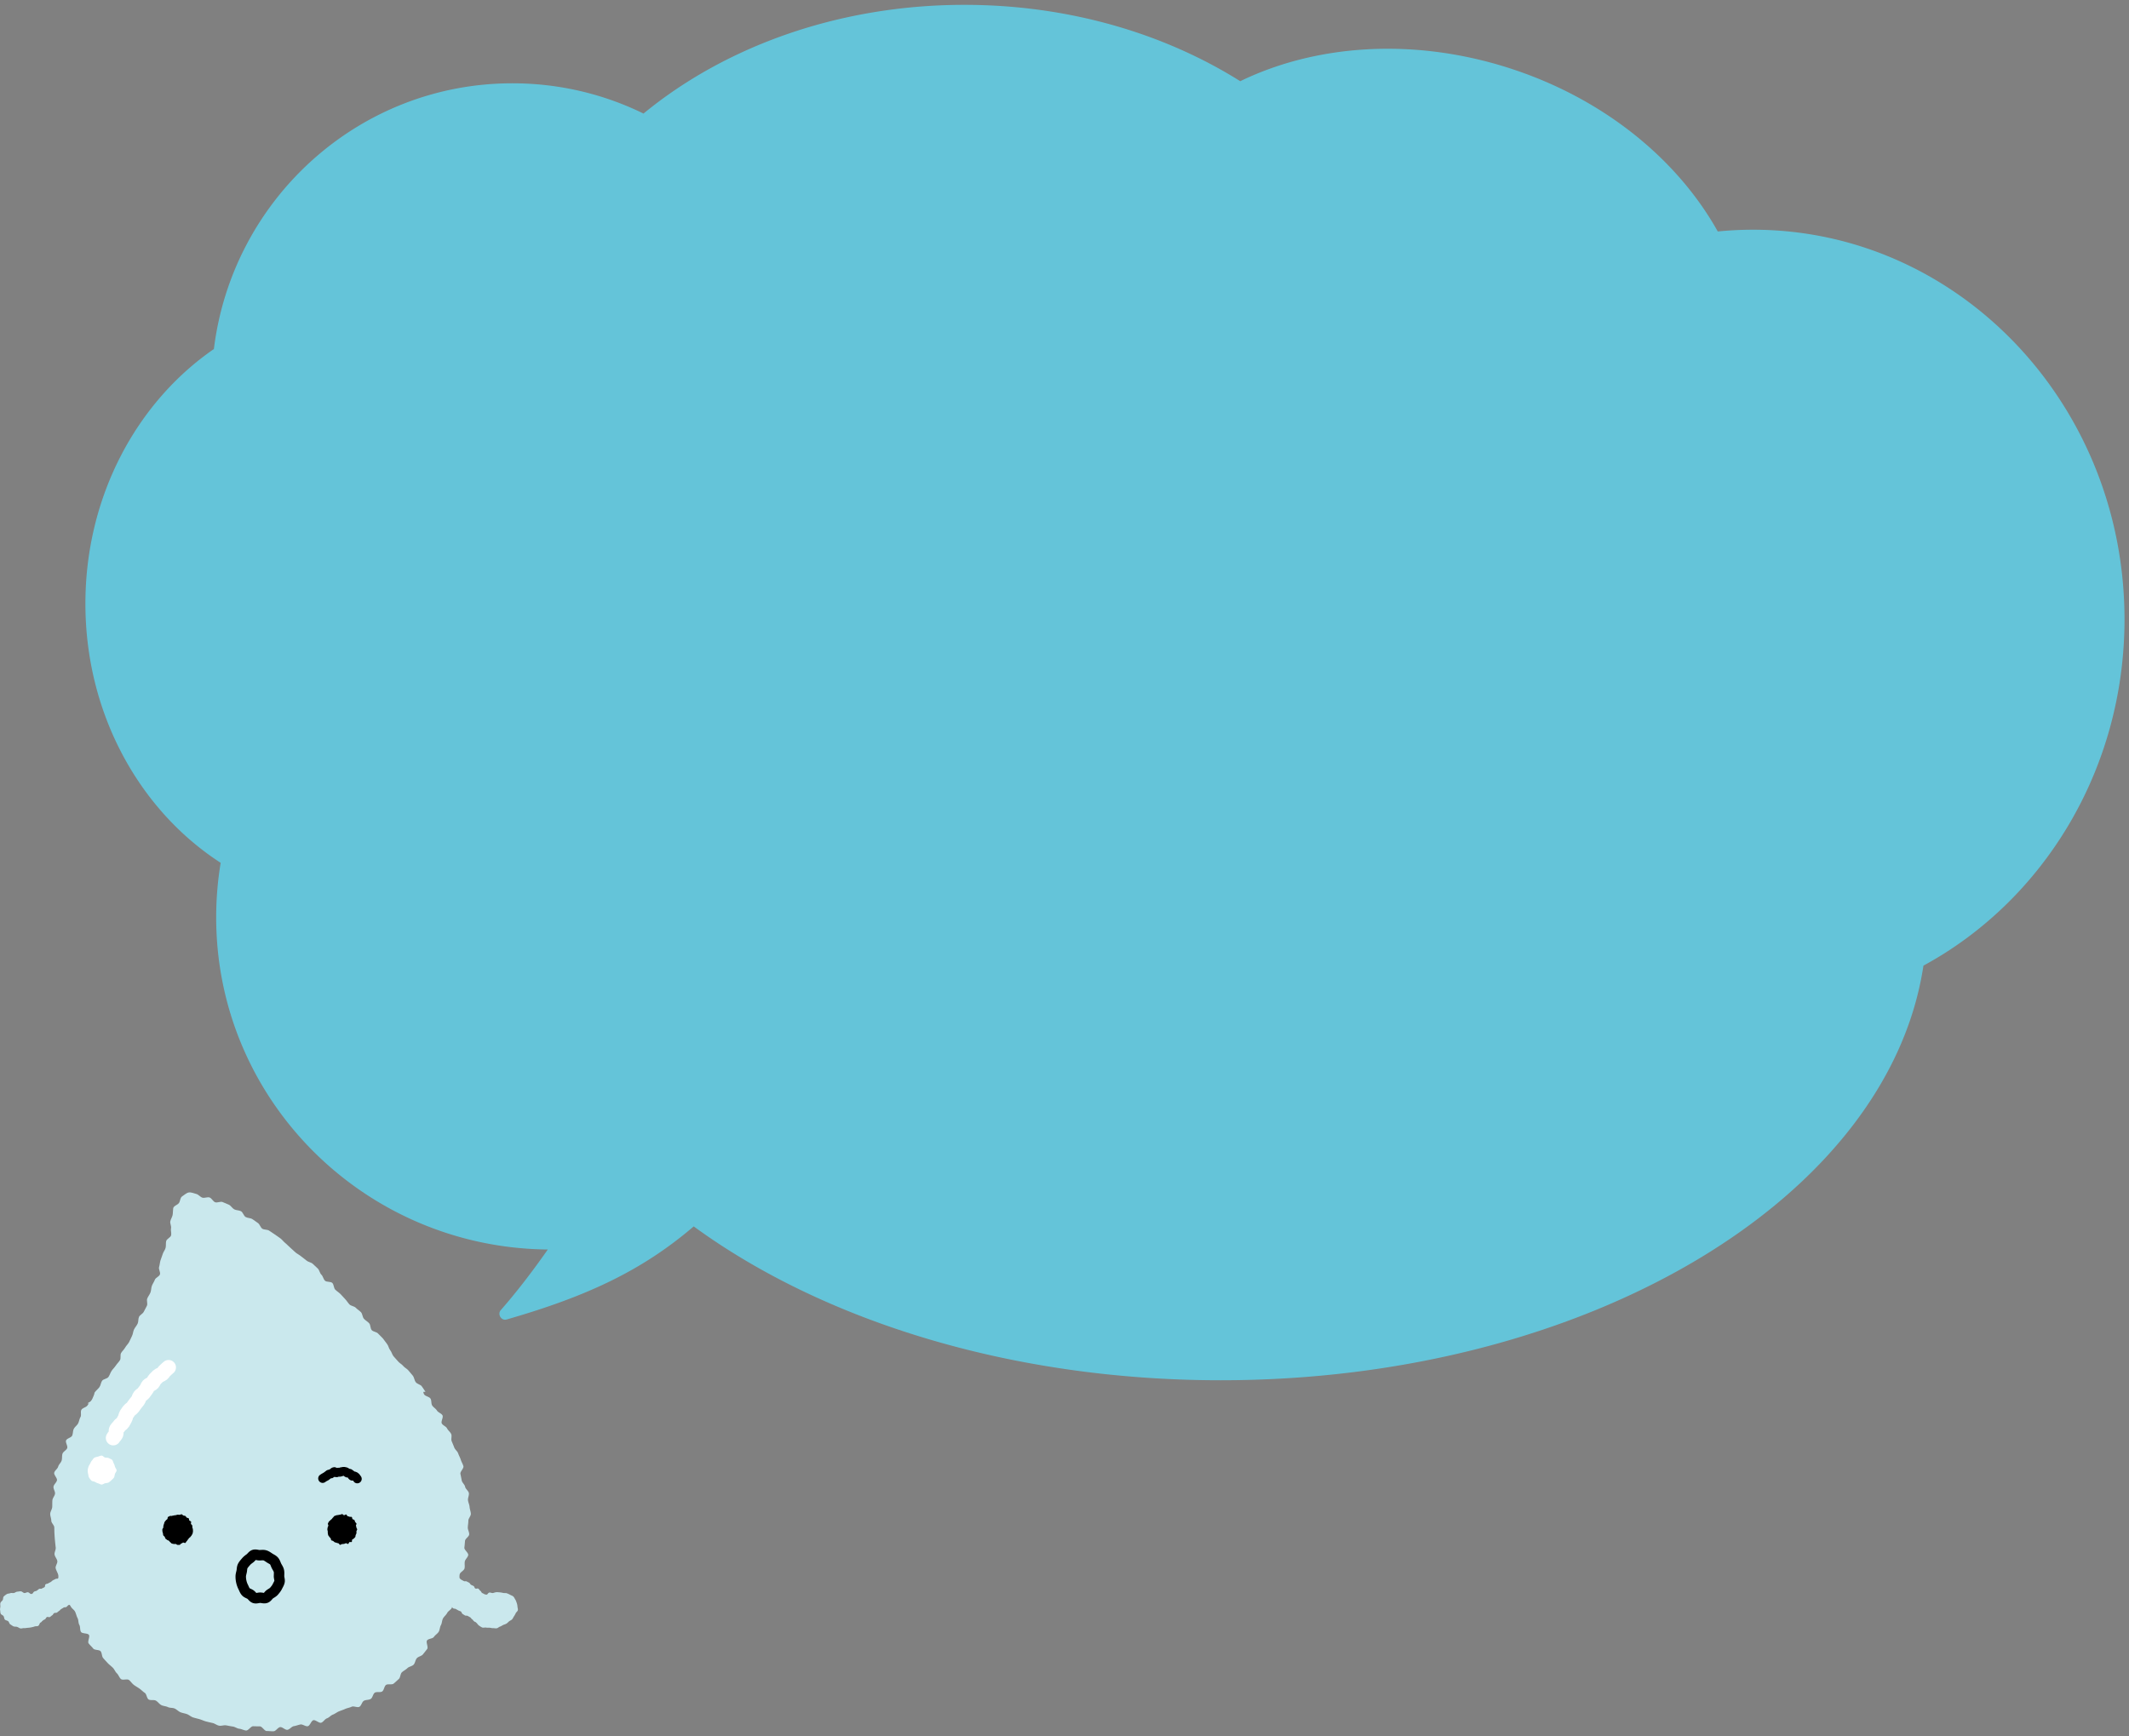 <svg width="407" height="332" fill="none" xmlns="http://www.w3.org/2000/svg"><rect width="100%" height="100%" fill="#808080" stroke="none"/><path d="M184.359.926c19.876 0 38.175 5.45 52.739 14.6 14.316-6.954 32.786-8.393 51.074-2.613 18.224 5.76 32.475 17.492 40.213 31.347a68.496 68.496 0 0 1 6.756-.334c39.212 0 71 33.355 71 74.5 0 28.829-15.607 53.832-38.439 66.219-6.716 44.507-64.298 79.281-134.343 79.281-40.045 0-76.018-11.367-100.741-29.42-9.873 8.458-20.457 13.401-35.785 17.805-.992.284-1.785-1.013-1.105-1.789 2.066-2.351 5.22-6.192 8.996-11.6-35.068-.322-63.396-28.626-63.396-63.496 0-3.557.294-7.045.86-10.443-15.477-10.001-25.86-28.451-25.86-49.557 0-20.511 9.806-38.514 24.564-48.692 3.51-28.639 27.719-50.808 57.061-50.808 8.986 0 17.49 2.08 25.067 5.787C138.622 8.883 160.341.926 184.359.926z" fill="#64C4D9"/><g clip-path="url(#a)"><path d="M75.062 300.271c.054.257.361-.011.586.127.224.137.115.307.336.445.22.137.304.007.525.144.22.138.184.199.405.337.22.137.152.249.376.387.224.137.246.101.467.238.22.138.322-.025.546.116.224.141.112.319.333.456.22.137.213.152.437.289.225.138.2.178.42.315.22.138.307 0 .528.141.22.141.224.138.445.275.22.138.199.177.42.315.22.137.296.018.52.155.225.138.116.311.34.449.225.137.348-.065.572.072.224.138.16.243.38.38.22.138.199.177.423.315.224.137.214.152.438.289.224.138.318-.014.539.123.22.138.17.228.39.365.221.138.167.228.391.366.224.137.275.05.5.188.224.137.198.174.423.315.224.141.235.115.455.253.221.137.145.264.37.405.224.141.303.007.524.145.22.137.235.119.46.257.224.137.263.072.488.209.224.138.105.33.329.467.224.137.224.137.448.279.225.141.326-.026.55.112.224.137.239.115.46.253.22.137.155.246.38.383.224.138.155.25.38.391.224.141.23.087.488.022.256-.065.083-.152.228-.384.144-.231.365-.094.51-.325.144-.232.01-.315.155-.547.145-.231.297-.137.441-.368.145-.232.105-.257.246-.489.141-.231-.119-.394.026-.626.144-.231.358-.097.503-.329.144-.231.097-.26.242-.492.145-.231.239-.173.383-.405.145-.231.235-.268.178-.535-.058-.268-.21-.159-.434-.297-.225-.137-.21-.155-.435-.293-.224-.137-.318.018-.539-.119-.22-.138-.246-.102-.466-.239-.22-.138-.13-.286-.351-.423-.22-.138-.148-.257-.373-.395-.224-.137-.365.091-.59-.047-.224-.137-.1-.332-.325-.47-.224-.137-.253-.087-.477-.224-.225-.138-.145-.264-.366-.402-.22-.137-.242-.105-.463-.242-.22-.137-.343.061-.568-.08-.224-.141-.239-.112-.463-.249-.224-.138-.188-.199-.409-.337-.22-.137-.231-.123-.452-.264-.22-.141-.17-.224-.394-.361-.224-.138-.18-.207-.401-.344-.221-.138-.308-.004-.529-.141-.22-.138-.22-.141-.444-.279-.225-.137-.13-.289-.351-.427-.221-.137-.264-.072-.489-.209-.224-.138-.347.065-.571-.076-.225-.141-.188-.192-.413-.333-.224-.141-.206-.163-.43-.3-.224-.138-.253-.087-.478-.225-.224-.137-.065-.394-.289-.531-.224-.138-.239-.113-.46-.25-.22-.137-.202-.174-.423-.311-.22-.138-.39.13-.615-.007-.224-.138-.195-.185-.416-.326-.22-.141-.199-.181-.423-.318-.224-.138-.275-.054-.5-.192-.223-.137-.068-.387-.292-.528-.224-.141-.22-.145-.445-.282-.224-.138-.336.04-.56-.101-.225-.142-.185-.431-.442-.366s-.076.318-.22.55c-.145.232-.088.264-.232.496-.145.231-.228.177-.373.412-.144.235-.239.174-.383.405-.145.232-.141.232-.286.463-.145.232-.228.181-.369.413-.141.231.098.379-.047.611-.145.231-.206.195-.347.427-.141.231-.203.17-.398.361-.224.221-.315.301-.26.568l.007.004z" fill="#CAE8ED"/><path d="M93.519 304.528c-.22.069-.34.384-.543.478-.202.094-.564-.076-.756.039-.192.116-.333.355-.503.496-.17.141-.34.322-.492.485-.151.162-.372.311-.495.495-.123.185-.047.499-.134.706a3.206 3.206 0 0 0-.18.636c-.044.221-.08.427-.066.655.015.228-.05.459.018.68.069.221.116.467.235.655.12.188.337.322.503.481.166.159.286.387.481.51s.394.279.611.362c.218.083.492-.036.72.011.228.047.445.014.677.029.231.014.445.101.676.086.232-.014.47.065.698.018.228-.047.406-.253.626-.321.22-.069.398-.214.6-.308.203-.094.431-.145.623-.26.192-.116.336-.297.51-.438.173-.141.416-.214.568-.38.152-.166.235-.391.358-.575a3.57 3.57 0 0 0 .33-.582c.086-.207.368-.377.412-.597.043-.221-.062-.481-.073-.709a2.518 2.518 0 0 0-.14-.67c-.073-.217-.142-.444-.265-.636-.123-.192-.217-.434-.383-.593-.167-.16-.42-.218-.619-.337a3.875 3.875 0 0 0-.622-.282c-.217-.083-.452-.018-.68-.065-.228-.047-.424-.094-.655-.112-.231-.018-.438-.047-.67-.033-.23.015-.426.112-.654.156-.228.043-.5-.145-.72-.076l.004-.004zm-69.791-4.275c-.054.256-.278.003-.499.141-.22.137-.192.184-.416.322-.224.137-.203.166-.427.303-.224.138-.137.275-.358.413-.22.137-.354-.073-.575.065-.22.137-.13.286-.355.427-.224.141-.184.199-.408.336-.225.138-.196.181-.42.319-.224.137-.271.057-.492.199-.22.141-.304.007-.524.144-.221.138-.145.264-.37.402-.224.137-.253.087-.477.224-.224.137-.228.13-.452.268-.224.137-.29.029-.514.17-.224.141-.137.275-.361.412-.225.138-.312-.004-.536.134-.224.137-.17.221-.394.362s-.282.043-.507.181c-.224.137-.155.249-.376.387-.22.137-.195.18-.42.318-.224.137-.245.098-.47.239-.224.141-.296.021-.517.159-.22.137-.076.376-.296.513-.221.138-.254.095-.474.232-.221.137-.178.21-.402.347-.224.138-.315-.007-.535.13-.221.138-.221.138-.445.275-.225.138-.181.207-.402.348-.22.141-.199.181-.42.318-.22.137-.318-.014-.542.123-.224.137-.145.268-.369.405-.224.138-.199.181-.423.318-.224.138-.373-.104-.597.033-.224.137-.141.275-.365.412-.225.138-.24.12-.463.257-.225.138-.181.387-.435.322-.253-.065-.25-.181-.394-.409-.145-.227-.152-.224-.296-.455-.145-.232-.084-.272-.225-.503-.14-.232-.087-.268-.231-.499-.145-.232-.214-.188-.358-.42-.145-.232-.112-.253-.254-.485-.14-.231-.256-.159-.401-.39-.145-.232-.123-.246-.268-.478-.144-.231-.116-.249-.257-.485-.14-.235-.08-.228-.025-.495.054-.268.072-.159.293-.297.22-.137.134-.282.355-.419.22-.138.31.003.531-.134.221-.138.149-.257.37-.395.22-.137.274-.05.498-.188.225-.137.2-.177.424-.314.224-.138.336.043.557-.094.22-.138.242-.105.466-.243.225-.137.04-.434.26-.571.222-.138.276-.051.5-.188.224-.138.239-.113.46-.25.22-.137.195-.181.42-.318.223-.138.245-.098.47-.239.224-.141.31.004.535-.134.224-.137.065-.391.29-.528.223-.138.386.127.607-.011.22-.137.137-.275.362-.412.224-.138.166-.232.387-.369.22-.138.329.032.553-.105.224-.138.253-.091.474-.228.22-.138.105-.329.33-.467.223-.137.242-.108.462-.249.22-.141.163-.235.387-.373.224-.137.413.17.637.033.224-.138.123-.297.347-.434.224-.138.26-.076.485-.214.224-.137.112-.318.333-.456.22-.137.282-.043.503-.181.22-.137.274-.054.499-.191.224-.138.112-.315.336-.456.224-.141.383.123.608-.014.224-.138.224-.138.448-.279.225-.141.188-.192.413-.329.224-.138.083-.366.307-.503.224-.137.217-.152.441-.289.225-.138.323-.312.58-.25.256.061.18.315.325.546.145.232.141.232.282.463.141.232.007.315.152.546.145.232.271.152.416.384.145.231.239.174.38.405.14.232-.083.373.061.604.145.232.116.25.26.481.145.232.32.123.464.355.144.231-.09.416.094.618.184.203.427.087.372.355l.011-.007z" fill="#CAE8ED"/><path d="M5.378 304.47c.22.069.39.293.593.387.203.094.37.275.56.395.193.119.38.242.554.383.174.141.362.278.514.441.152.163.445.246.568.434.123.188.065.496.152.702.087.206.231.405.275.626.043.221.155.463.145.691-.011.228-.113.463-.181.684-.07.22-.232.405-.355.593-.123.188-.325.304-.492.463-.166.159-.199.495-.394.615-.195.119-.496.043-.713.126-.217.084-.427.123-.65.17a5.292 5.292 0 0 1-.67.084c-.232.018-.445.076-.677.057-.231-.018-.473.098-.701.055-.228-.044-.416-.225-.64-.293-.225-.069-.5-.011-.702-.105-.203-.094-.402-.261-.594-.376-.191-.116-.235-.46-.405-.601-.17-.141-.48-.152-.633-.315-.152-.162-.13-.473-.253-.658-.123-.184-.46-.271-.546-.474-.087-.202-.069-.47-.112-.691-.044-.22.036-.448.047-.676.01-.228-.055-.46.018-.68.072-.221.296-.348.42-.539.122-.192.05-.546.216-.706a3.5 3.5 0 0 1 .565-.434c.199-.123.466-.105.683-.188.217-.083.463.011.688-.036.224-.047.412-.239.644-.253.231-.015.459-.076.69-.062.232.015.417.275.644.319.228.043.518-.203.738-.134l.004-.004zm4.427-13.698c0 .438.557.854.571 1.288.015.434.011.853.04 1.287.03.435.054.854.098 1.285.043.43.083.85.137 1.28.055.431-.285.912-.217 1.342.069.431.438.8.521 1.223.083.423-.409.977-.311 1.4.098.423.365.81.477 1.23.113.419-.065.929.062 1.345.127.416.25.847.39 1.259.142.413 1.028.557 1.184.962.155.406-.43 1.104-.264 1.505.166.402.842.586 1.023.981.181.394.651.643.843 1.03.192.388.26.829.467 1.212.206.384.123.923.34 1.299.217.376.083.973.314 1.342.232.369 1.274.21 1.516.572.242.361-.307 1.269-.054 1.62.253.351.615.64.879.988.264.347 1.147.195 1.421.531.275.337.196.963.482 1.292.285.329.578.651.875.966.297.314.658.571.966.879.307.307.46.774.778 1.07.318.297.452.811.777 1.096.326.286 1.212-.086 1.549.192.336.279.567.662.915.926.347.264.73.46 1.081.713.351.253.652.571 1.013.814.362.242.37 1.034.738 1.262.37.228 1.013.011 1.39.228.375.217.64.637 1.023.843.383.206.875.195 1.266.387.39.192.904.098 1.302.279.398.18.702.539 1.104.705.401.166.842.21 1.248.362.405.152.741.488 1.154.625.412.138.835.218 1.255.344.42.127.806.318 1.23.431.423.112.839.202 1.266.3.426.097.795.423 1.226.506.43.083.904-.13 1.335-.061.43.068.846.17 1.28.224.434.054.829.387 1.263.427.434.04.853.304 1.291.333.438.029.908-.829 1.342-.814.434.014.85.025 1.288.025.438 0 .883.901 1.317.89.434-.011.89.069 1.324.04.434-.029.817-.753 1.248-.792.43-.04.947.575 1.378.517.43-.058.796-.626 1.223-.695.426-.068.839-.238 1.266-.322.426-.083.987.424 1.41.326.424-.098.644-1.031 1.06-1.143.416-.112 1.082.604 1.494.477.413-.126.698-.698 1.11-.839.413-.141.724-.557 1.13-.709.405-.152.748-.448 1.146-.615.398-.166.81-.289 1.205-.47.394-.181.846-.228 1.233-.42.387-.191 1.096.217 1.48.011.383-.206.488-.93.86-1.147.373-.217.941-.13 1.31-.358.37-.228.42-.955.781-1.193.362-.239 1.068.01 1.419-.243.35-.253.369-.966.712-1.23.344-.264 1.129.015 1.465-.26.337-.275.659-.593.984-.879.326-.286.282-.991.6-1.288.319-.297.742-.485 1.05-.792.307-.308.897-.355 1.193-.673.297-.318.319-.893.608-1.223.29-.329.886-.398 1.161-.734.275-.336.554-.691.818-1.035.264-.343-.275-1.284-.022-1.638.253-.355 1.067-.311 1.31-.673.242-.362.683-.604.911-.973.228-.369.21-.897.427-1.273.217-.377.192-.887.394-1.27.203-.384.604-.666.8-1.053.195-.387.73-.626.911-1.02.181-.394-.31-1.085-.144-1.487.166-.401.34-.788.495-1.197.156-.409.959-.582 1.1-.995.14-.412-.185-.98-.058-1.396.127-.416-.014-.901.098-1.32.112-.42.82-.691.918-1.115.098-.423-.029-.9.058-1.327.087-.427.58-.789.648-1.219.069-.431-.792-.995-.735-1.429.058-.434.084-.85.123-1.284.04-.434.767-.807.796-1.241.03-.434-.278-.886-.264-1.32.015-.434.105-.865.105-1.302 0-.438.492-.887.478-1.321-.015-.434-.214-.875-.243-1.309-.029-.434-.26-.861-.304-1.292-.043-.43.228-.911.17-1.342-.057-.43-.643-.792-.716-1.219-.072-.427-.564-.774-.647-1.197-.084-.423-.156-.839-.254-1.263-.097-.423.68-1.067.568-1.486-.112-.42-.372-.811-.499-1.227-.126-.416-.362-.806-.499-1.215-.138-.409-.593-.713-.745-1.118-.152-.405-.326-.803-.492-1.204-.167-.402.08-.988-.098-1.382-.177-.395-.6-.684-.792-1.075-.192-.39-.796-.56-1.002-.944-.206-.383.344-1.186.127-1.562-.218-.377-.822-.532-1.05-.901-.227-.369-.665-.601-.907-.962-.243-.362-.094-.992-.348-1.346-.253-.355-.908-.409-1.175-.752-.268-.344-.134-1.006-.41-1.342-.274-.337-.878-.398-1.164-.724-.286-.326-.43-.781-.73-1.096-.3-.315-.362-.868-.67-1.176-.307-.307-.738-.499-1.056-.799-.318-.3-.658-.579-.984-.865-.326-.285-.69-.535-1.027-.814-.337-.278-1.035-.086-1.382-.35-.347-.265-.756-.413-1.11-.666-.355-.253-.135-1.331-.496-1.574-.362-.242-.952-.148-1.32-.376-.37-.228-.934-.126-1.31-.343-.376-.217-.854-.221-1.237-.427-.384-.206-.384-1.143-.774-1.339-.391-.195-1.002.087-1.4-.094-.398-.181-.77-.394-1.172-.56-.402-.167-.756-.442-1.161-.597-.406-.156-.898-.055-1.31-.196-.412-.141-.843-.173-1.259-.3-.416-.127-.832-.195-1.251-.307-.42-.113-.655-.952-1.078-1.053-.424-.101-.948.26-1.375.177-.427-.083-.868-.043-1.299-.112-.43-.069-.774-.705-1.208-.76-.434-.054-.857-.235-1.291-.278-.434-.044-.912.405-1.346.376-.434-.029-.85-.532-1.284-.546-.434-.015-.883.51-1.317.51-.434 0-.882-.452-1.316-.438-.435.015-.829.85-1.263.876-.434.025-.846.141-1.277.18-.43.04-.959-.752-1.389-.694-.43.058-.734.959-1.165 1.027-.43.069-.864.015-1.291.102-.427.086-.872.039-1.295.137-.423.098-.778.427-1.197.539-.42.112-1.024-.43-1.437-.304-.412.127-.604.941-1.016 1.082-.412.141-1.176-.698-1.58-.546-.406.151-.562.958-.963 1.125-.402.166-1.042-.207-1.436-.026-.394.181-.543.897-.933 1.089-.391.192-.68.561-1.064.767-.383.206-1.14-.257-1.516-.04-.376.217-.3 1.19-.669 1.418-.369.228-.846.268-1.208.51-.362.243-.908.214-1.259.467-.35.253-.951.195-1.295.459s-.398.908-.734 1.187c-.337.278-.807.401-1.132.687-.326.286-.85.376-1.165.673-.315.296-.293.958-.6 1.266-.308.307-.229.977-.529 1.295-.3.318-.991.268-1.277.593-.286.326-.296.883-.575 1.219-.279.337-.734.521-.998.865-.264.343-.348.817-.6 1.172-.254.354-.55.665-.793 1.027-.242.362-.912.449-1.143.818-.232.369.029 1.031-.188 1.407-.217.376-.253.839-.46 1.222-.206.384-.622.644-.817 1.035-.195.391-.134.886-.311 1.284-.178.398-.991.514-1.158.915-.166.402.358 1.071.206 1.48-.152.409-.752.644-.893 1.056-.141.413-.04.894-.166 1.313-.127.42-.55.745-.663 1.165-.112.42-.658.742-.755 1.165-.098.423.607 1.024.524 1.45-.083.427-.59.775-.658 1.205-.07.43.343.926.285 1.357-.057.43-.459.817-.499 1.251-.04.434-.007.868-.036 1.306-.029.438-.365.854-.38 1.291-.014.438.206.876.206 1.314l-.003-.004z" fill="#CAE8ED"/><path d="M81.336 266.13c-.376-.532-.235-.405-.734-1.085-.217-.293-.843-.377-1.143-.774-.239-.315-.257-.851-.543-1.223-.246-.322-.557-.633-.839-.999-.253-.325-.723-.51-1.002-.868-.26-.329-.705-.524-.987-.879-.265-.329-.583-.626-.865-.973-.268-.329-.35-.817-.633-1.161-.282-.344-.322-.85-.608-1.19-.286-.34-.495-.709-.781-1.046-.286-.336-.63-.596-.919-.933-.29-.336-.933-.333-1.223-.665-.289-.333-.195-.977-.488-1.306-.293-.329-.705-.532-.998-.858-.293-.325-.264-.929-.561-1.251-.297-.322-.702-.536-.999-.854-.296-.318-.915-.329-1.215-.647-.3-.319-.517-.702-.821-1.017-.304-.315-.575-.647-.883-.958-.307-.312-.694-.532-1.002-.84-.307-.307-.253-.976-.564-1.284-.311-.307-1.085-.13-1.4-.43-.315-.301-.376-.861-.694-1.158-.319-.297-.37-.879-.691-1.176-.322-.296-.63-.604-.955-.897-.326-.293-.868-.336-1.194-.625-.326-.29-.698-.521-1.031-.803-.333-.283-.742-.471-1.074-.749-.333-.279-.63-.604-.966-.879-.337-.275-.619-.622-.959-.89-.34-.268-.604-.644-.948-.908-.343-.264-.72-.496-1.07-.753-.351-.256-.735-.473-1.085-.727-.351-.253-.966-.137-1.32-.379-.355-.243-.475-.854-.837-1.089-.361-.235-.705-.521-1.07-.749-.366-.228-.908-.181-1.28-.402-.373-.22-.5-.886-.876-1.096-.376-.209-.912-.159-1.292-.361-.38-.203-.633-.695-1.02-.883-.387-.188-.817-.336-1.212-.514-.394-.177-1.03.196-1.432.033-.401-.163-.644-.756-1.049-.904-.405-.149-.973.162-1.385.032-.413-.13-.731-.597-1.147-.705-.47-.123-1.002-.362-1.447-.29-.445.073-.883.496-1.273.749-.391.253-.344.857-.6 1.252-.258.394-1.028.542-1.108 1.02-.065.394-.032.832-.112 1.284-.072.401-.358.781-.445 1.223-.08.405.235.908.138 1.342-.087.405.119.897.018 1.331-.094.405-.84.669-.944 1.1-.102.405 0 .871-.113 1.298-.112.427-.43.76-.55 1.183-.119.423-.3.792-.426 1.212-.127.419-.134.846-.268 1.262-.134.416.304.995.166 1.411-.137.416-.832.619-.976 1.031-.145.412-.42.752-.568 1.161-.149.409-.112.865-.271 1.274-.16.408-.449.737-.612 1.143-.163.405.112.969-.058 1.371-.17.401-.423.752-.6 1.15-.177.398-.738.604-.919.998-.18.395-.076.905-.264 1.295-.188.391-.492.713-.684 1.1-.191.387-.191.861-.39 1.248-.2.387-.351.785-.554 1.168-.202.384-.546.677-.756 1.057-.21.379-.56.665-.778 1.038-.217.372.008 1.005-.217 1.374-.224.369-.564.666-.796 1.031-.231.366-.571.655-.806 1.017-.235.362-.351.799-.597 1.157-.246.359-.962.373-1.212.728-.25.354-.257.871-.513 1.219-.257.347-.605.615-.869.958-.264.344.015 1.107-.256 1.444-.272.336-.88.397-1.154.73" fill="#CAE8ED"/><path d="M36.874 292.45c0 .127.03.264.015.387a2.754 2.754 0 0 1-.07.384c-.032.119-.13.231-.18.347-.05.116-.17.195-.232.304-.061.108-.206.152-.282.25-.076.097-.126.202-.217.289-.09.087-.126.224-.228.3-.1.076-.137.257-.245.319-.11.061-.33-.109-.446-.062-.115.047-.198.137-.321.17s-.207.25-.333.264c-.127.015-.26 0-.39 0-.131 0-.243-.159-.366-.174-.123-.014-.26.033-.38 0-.12-.032-.257-.043-.369-.09-.112-.047-.184-.188-.293-.253-.109-.065-.156-.199-.253-.275-.098-.076-.253-.076-.34-.163-.087-.087-.225-.137-.3-.235-.076-.098-.095-.239-.156-.347-.062-.109-.22-.174-.271-.29-.051-.115-.037-.257-.07-.379-.032-.123-.075-.243-.093-.369-.018-.127-.015-.254-.015-.38 0-.127.163-.239.178-.358.014-.12 0-.243.032-.362.033-.12.062-.235.109-.351.047-.116.05-.25.115-.355.066-.104.152-.195.228-.296.076-.101.192-.156.279-.246.087-.091.04-.337.14-.413.102-.075.24-.119.348-.18.109-.062.29.018.405-.029.116-.047.236-.047.358-.08.123-.032.232-.036.359-.051.126-.014.231-.09.358-.09.126 0 .246.007.369.022.123.014.29-.134.408-.102.12.033.214.181.33.228.115.047.27.033.38.098.108.065.159.224.256.3.098.076.29.062.38.149.09.086.047.3.123.397.076.098.268.127.33.236.06.108-.062.307-.012.426.051.12.203.192.236.312.032.119.014.253.029.376.014.123.1.246.1.372h-.003zm31.398 0c0 .126-.119.238-.133.361-.015.123.029.254 0 .373-.03.119-.098.224-.145.34-.047.116-.018.268-.08.376-.061.109-.184.177-.26.279-.076.101-.224.123-.315.209-.09.087-.007.373-.105.449-.097.076-.322-.022-.43.04-.109.061-.138.296-.253.343-.116.048-.319-.166-.442-.133-.123.032-.217.112-.343.126-.127.015-.24.036-.366.036s-.264.163-.387.149c-.123-.015-.202-.268-.322-.297-.12-.029-.235-.047-.347-.094-.112-.047-.246-.047-.354-.108-.11-.062-.189-.152-.29-.228-.101-.076-.271-.065-.362-.156-.09-.09-.057-.275-.133-.376-.076-.101-.185-.166-.246-.275-.062-.109-.163-.195-.214-.311-.05-.116-.04-.246-.072-.369-.033-.123 0-.242-.018-.369s-.07-.235-.07-.362c0-.126.03-.242.048-.365.018-.123.101-.221.134-.344.032-.123-.13-.304-.08-.419.05-.116.109-.239.17-.344.062-.105.203-.17.279-.271.076-.102.195-.16.282-.246.087-.087.145-.21.242-.286.098-.076.156-.228.264-.29.109-.061.246-.086.362-.137.116-.051.257-.029.38-.061.123-.033.242-.047.369-.066.127-.018.246-.104.373-.104.126 0 .235.198.358.213.123.014.289-.174.408-.141.12.032.17.275.286.322.116.047.243.05.351.112.108.061.326-.029.427.047.101.076.069.307.155.398.087.09.283.087.358.188.076.101.084.253.145.362.062.108.2.188.246.304.047.115-.123.3-.09.423.032.123.072.224.087.347.014.123.148.232.148.358l-.015-.003z" fill="#000"/><path d="M61.68 282.701c.087-.087.217-.127.307-.203.09-.076.224-.101.322-.17.098-.068.185-.152.29-.213.104-.062.18-.174.289-.228.108-.054.26-.007.373-.051.112-.043.191-.18.307-.217.116-.036.203-.199.322-.224.12-.025.29.246.412.228.123-.018.225-.109.344-.116.12-.007.235.004.358.007.123.004.246-.13.369-.119.123.011.26-.069.38-.051.12.019.25.048.365.08.116.033.192.217.308.257.115.04.267-.015.38.032.112.047.195.16.303.217.109.058.123.261.228.326.105.065.355-.09.452-.018.098.072.207.148.297.228.09.079.127.228.213.315" stroke="#000" stroke-width="1.704" stroke-linecap="round" stroke-linejoin="round"/><path d="M53.338 301.381c.004.355.166.724.097 1.053-.068.329-.285.658-.43.962-.145.304-.383.579-.6.84-.218.26-.54.408-.818.604-.279.195-.467.604-.796.712-.329.109-.709-.05-1.06-.047-.35.004-.734.167-1.056.069-.322-.098-.524-.499-.814-.687-.29-.188-.658-.268-.886-.532-.228-.264-.33-.601-.489-.912a4.242 4.242 0 0 1-.343-.955 4.273 4.273 0 0 1-.12-1.009c-.003-.354.105-.665.174-.995.069-.329.047-.698.192-1.002.145-.304.39-.56.608-.821.217-.26.474-.466.756-.662.282-.195.484-.575.81-.683.325-.109.705.075 1.06.068.354-.007.694-.072 1.02.026.325.097.604.311.893.502.29.192.63.319.858.583.228.264.304.618.463.929.159.312.369.586.452.926.083.341.029.677.036 1.031h-.007z" stroke="#000" stroke-width="2" stroke-linecap="round" stroke-linejoin="round"/><path d="M22.286 281.16c0 .242-.253.46-.314.684-.062.224-.07.477-.185.68-.116.202-.318.347-.485.514-.166.166-.34.314-.542.434-.203.119-.442.09-.673.152-.232.061-.42.242-.658.242-.24 0-.442-.166-.666-.224-.224-.058-.405-.16-.608-.279-.202-.119-.513-.087-.68-.253a2.85 2.85 0 0 1-.445-.568c-.12-.206-.12-.463-.18-.691a2.582 2.582 0 0 1-.077-.691c0-.242.076-.452.138-.676.061-.225.195-.398.311-.597.116-.199.174-.427.34-.593.166-.167.268-.431.47-.55.203-.12.46-.156.688-.217.228-.062.463-.192.705-.192.242 0 .434.311.658.369.225.058.5-.018.702.101.203.12.481.181.648.347.166.167.195.464.31.666.117.203.182.42.243.651.062.232.3.445.3.688v.003z" fill="#fff"/><path d="M21.648 274.957c.203-.38.232-.224.507-.702.12-.21-.054-.651.112-.933.134-.228.387-.413.546-.68.141-.232.489-.355.648-.612.148-.235.264-.499.423-.748.152-.235.137-.59.3-.836.156-.235.326-.467.492-.709.167-.242.492-.351.662-.59.17-.238.337-.459.507-.698.17-.238.361-.441.535-.673.174-.231.195-.575.373-.803.177-.227.488-.347.669-.571.18-.224.329-.474.517-.691.188-.217.242-.554.434-.767.192-.213.582-.25.778-.459.195-.21.268-.543.47-.746.203-.202.402-.419.608-.614.206-.196.56-.239.778-.424.217-.184.35-.477.571-.654.22-.178.416-.413.644-.579" stroke="#fff" stroke-width="2.84" stroke-linecap="round" stroke-linejoin="round"/></g><defs><clipPath id="a"><path fill="#fff" transform="translate(.008 228)" d="M0 0h99v103.044H0z"/></clipPath></defs></svg>